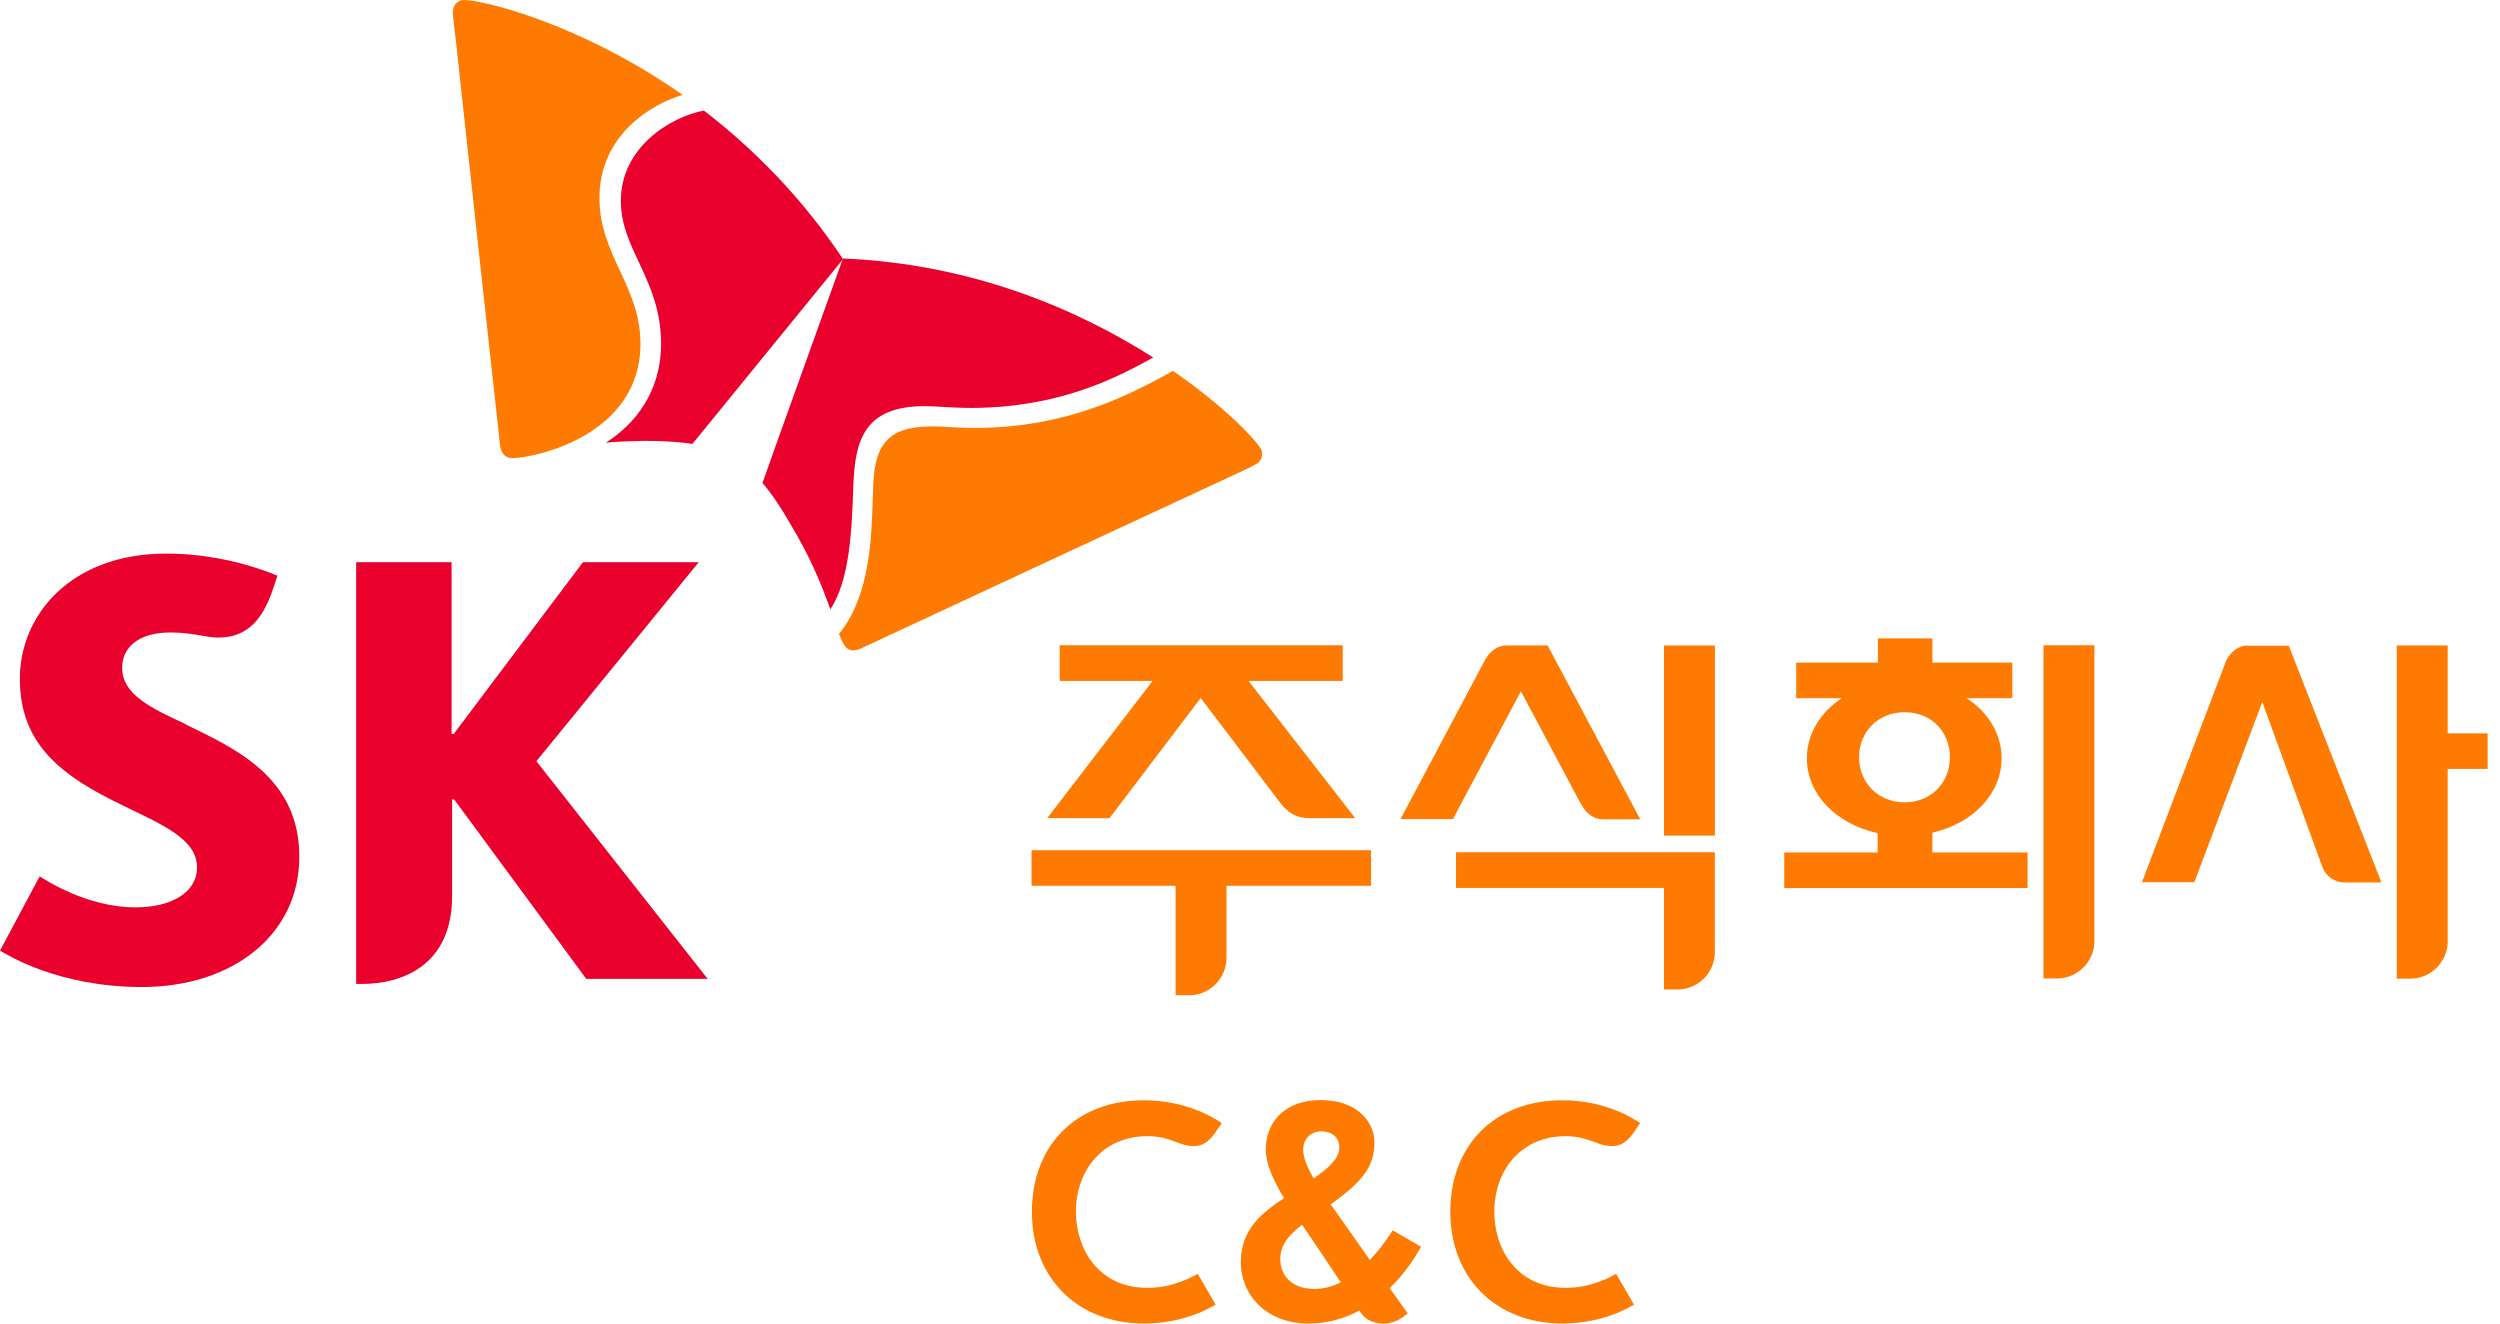 <svg viewBox="0 0 102 54" fill="none" xmlns="http://www.w3.org/2000/svg">
<path d="M101.496 29.919H99.866V26.336H97.789V39.929H98.339C99.181 39.929 99.866 39.244 99.866 38.403V31.372H101.496V29.919Z" fill="#FF7A00"></path>
<path d="M45.271 33.379L48.988 28.478L52.249 32.777C52.571 33.182 52.914 33.379 53.412 33.379H55.292L50.941 27.782H54.783V26.328H43.235V27.782H47.026L42.727 33.379H45.271Z" fill="#FF7A00"></path>
<path d="M42.086 36.141H47.964V40.607H48.514C49.355 40.607 50.041 39.921 50.041 39.08V36.141H55.939V34.688H42.086V36.141Z" fill="#FF7A00"></path>
<path d="M91.69 26.336C91.368 26.336 91.046 26.554 90.838 26.928L87.391 35.994H89.53L92.302 28.641L94.764 35.402C94.919 35.786 95.283 35.994 95.615 36.004H97.162L93.382 26.346H91.679L91.69 26.336Z" fill="#FF7A00"></path>
<path d="M64.524 32.826C64.721 33.211 65.043 33.418 65.376 33.429H66.923L63.143 26.336H61.44C61.118 26.336 60.796 26.554 60.588 26.928L57.141 33.418H59.28L62.053 28.205L64.514 32.826H64.524Z" fill="#FF7A00"></path>
<path d="M59.406 34.773V36.227H67.89V40.371H68.441C69.282 40.371 69.967 39.685 69.967 38.844V34.773H59.406Z" fill="#FF7A00"></path>
<path d="M69.968 26.336H67.891V34.093H69.968V26.336Z" fill="#FF7A00"></path>
<path d="M83.375 39.922H83.925C84.766 39.922 85.452 39.236 85.452 38.395V26.328H83.375V39.922Z" fill="#FF7A00"></path>
<path d="M78.851 33.97C80.523 33.586 81.665 32.371 81.665 30.938C81.665 29.951 81.125 29.069 80.243 28.487H82.102V27.033H78.841V26.047H76.618V27.033H73.285V28.487H75.144C74.261 29.069 73.721 29.951 73.721 30.938C73.721 32.392 74.894 33.617 76.608 33.991V34.78H72.797V36.234H82.725V34.78H78.841V33.981L78.851 33.97ZM75.85 30.896C75.85 29.889 76.598 29.058 77.709 29.058C78.82 29.058 79.557 29.879 79.557 30.896C79.557 31.914 78.809 32.735 77.709 32.735C76.608 32.735 75.85 31.914 75.85 30.896Z" fill="#FF7A00"></path>
<path d="M7.591 29.554C6.158 28.889 4.985 28.339 4.985 27.249C4.985 26.407 5.649 25.805 6.968 25.805C7.456 25.805 7.851 25.867 8.266 25.94C8.484 25.982 8.713 26.013 8.9 26.013C10.052 26.013 10.707 25.328 11.143 24.019L11.319 23.489C11.132 23.417 9.253 22.586 6.792 22.586C2.877 22.586 0.81 25.099 0.81 27.695C0.81 29.014 1.225 29.959 1.859 30.707C2.69 31.672 3.873 32.306 4.974 32.846C6.584 33.635 8.038 34.217 8.038 35.39C8.038 36.429 6.968 37.021 5.525 37.021C3.562 37.021 1.838 35.899 1.62 35.754L0 38.786C0.291 38.952 2.368 40.271 5.795 40.271C9.45 40.271 12.212 38.173 12.212 34.954C12.212 31.735 9.647 30.561 7.57 29.554H7.591Z" fill="#EA002C"></path>
<path d="M21.884 31.058L28.509 22.938H23.784L18.509 29.947H18.425V22.938H14.531V40.145H14.76C16.442 40.145 18.446 39.366 18.446 36.562V32.616H18.529L23.919 39.937H28.872L21.894 31.069L21.884 31.058Z" fill="#EA002C"></path>
<path d="M28.727 4.508C27.356 4.767 25.321 6.014 25.331 8.205C25.331 10.199 26.972 11.414 26.972 14.03C26.972 15.993 25.892 17.322 24.719 18.06C25.196 18.018 25.716 17.997 26.287 17.987C27.481 17.987 28.208 18.101 28.25 18.112L34.397 10.572C32.694 8.018 30.7 6.034 28.727 4.518V4.508Z" fill="#EA002C"></path>
<path d="M33.882 24.857C34.661 23.652 34.754 21.731 34.817 19.779C34.889 17.951 35.274 16.58 37.704 16.57C38.244 16.57 38.763 16.643 39.687 16.643C43.259 16.622 45.586 15.396 47.05 14.586C44.09 12.697 39.76 10.765 34.391 10.547C34.038 11.533 31.317 19.093 31.109 19.706C31.14 19.737 31.618 20.277 32.21 21.316C33.082 22.749 33.56 23.964 33.872 24.846L33.882 24.857Z" fill="#EA002C"></path>
<path d="M20.907 18.692C20.595 18.692 20.439 18.485 20.398 18.131C20.356 17.779 18.819 3.718 18.591 1.589C18.56 1.277 18.477 0.706 18.477 0.498C18.487 0.166 18.695 0 18.944 0C19.671 0 23.638 0.924 27.854 3.873C26.639 4.216 24.448 5.483 24.458 8.09C24.458 10.405 26.12 11.672 26.13 13.998C26.151 17.779 21.81 18.682 20.907 18.692Z" fill="#FF7A00"></path>
<path d="M34.234 25.87C34.307 26.047 34.359 26.192 34.432 26.296C34.525 26.462 34.65 26.535 34.806 26.535C34.909 26.535 35.024 26.504 35.159 26.442C35.48 26.286 48.316 20.315 50.247 19.422C50.528 19.287 51.057 19.048 51.234 18.944C51.421 18.84 51.494 18.684 51.494 18.529C51.494 18.445 51.473 18.352 51.421 18.279C51.182 17.885 49.936 16.566 47.859 15.133C46.208 16.036 43.643 17.449 39.811 17.459C38.876 17.459 38.658 17.397 38.025 17.397C36.156 17.397 35.688 18.207 35.626 19.837C35.615 20.149 35.605 20.564 35.584 21.021C35.522 22.485 35.346 24.51 34.234 25.86V25.87Z" fill="#FF7A00"></path>
<path d="M53.595 48.081C54.28 47.604 54.644 47.24 54.644 46.804C54.644 46.482 54.426 46.16 53.896 46.16C53.491 46.16 53.169 46.451 53.169 46.918C53.169 47.23 53.346 47.645 53.595 48.081ZM56.7 52.557C57.001 52.983 57.25 53.325 57.437 53.585C57.385 53.627 57.313 53.679 57.25 53.73C57.115 53.834 56.814 54.001 56.44 54.001C55.931 54.001 55.661 53.762 55.516 53.554C55.506 53.533 55.485 53.502 55.464 53.471C54.883 53.782 54.187 54.001 53.398 54.001C51.663 54.001 50.625 52.837 50.625 51.487C50.625 50.137 51.508 49.473 52.39 48.881C51.965 48.185 51.643 47.489 51.643 46.908C51.643 45.786 52.411 44.883 53.886 44.883C55.36 44.883 56.077 45.766 56.077 46.607C56.077 47.624 55.568 48.216 54.291 49.141C54.478 49.41 54.665 49.66 54.831 49.899C55.184 50.407 55.547 50.916 55.89 51.404C56.368 50.906 56.69 50.397 56.825 50.2L57.977 50.864C57.822 51.155 57.406 51.872 56.71 52.547M54.706 52.318C54.353 51.799 53.948 51.186 53.543 50.584C53.408 50.387 53.263 50.179 53.128 49.971C52.66 50.324 52.235 50.75 52.235 51.363C52.235 52.027 52.681 52.588 53.636 52.588C54.021 52.588 54.374 52.484 54.706 52.318Z" fill="#FF7A00"></path>
<path d="M48.862 51.973C48.727 52.046 47.917 52.544 46.816 52.544C44.812 52.544 43.898 50.945 43.898 49.45C43.898 47.767 44.968 46.355 46.827 46.355C47.346 46.355 47.73 46.5 47.865 46.552C48.093 46.625 48.332 46.76 48.717 46.76C49.018 46.76 49.277 46.625 49.537 46.272C49.651 46.116 49.848 45.825 49.848 45.825C49.755 45.763 48.571 44.891 46.671 44.891C43.898 44.891 42.102 46.739 42.102 49.439C42.102 52.139 43.96 53.998 46.671 53.998C48.363 53.998 49.402 53.333 49.599 53.23L48.862 51.962V51.973Z" fill="#FF7A00"></path>
<path d="M65.932 51.973C65.797 52.046 64.987 52.544 63.886 52.544C61.872 52.544 60.968 50.945 60.968 49.45C60.968 47.767 62.038 46.355 63.886 46.355C64.406 46.355 64.79 46.5 64.935 46.552C65.164 46.625 65.403 46.76 65.787 46.76C66.088 46.76 66.348 46.625 66.607 46.272C66.722 46.116 66.919 45.825 66.919 45.825C66.825 45.763 65.641 44.891 63.741 44.891C60.968 44.891 59.172 46.739 59.172 49.439C59.172 52.139 61.031 53.998 63.741 53.998C65.434 53.998 66.472 53.333 66.669 53.23L65.932 51.962V51.973Z" fill="#FF7A00"></path>
</svg>
